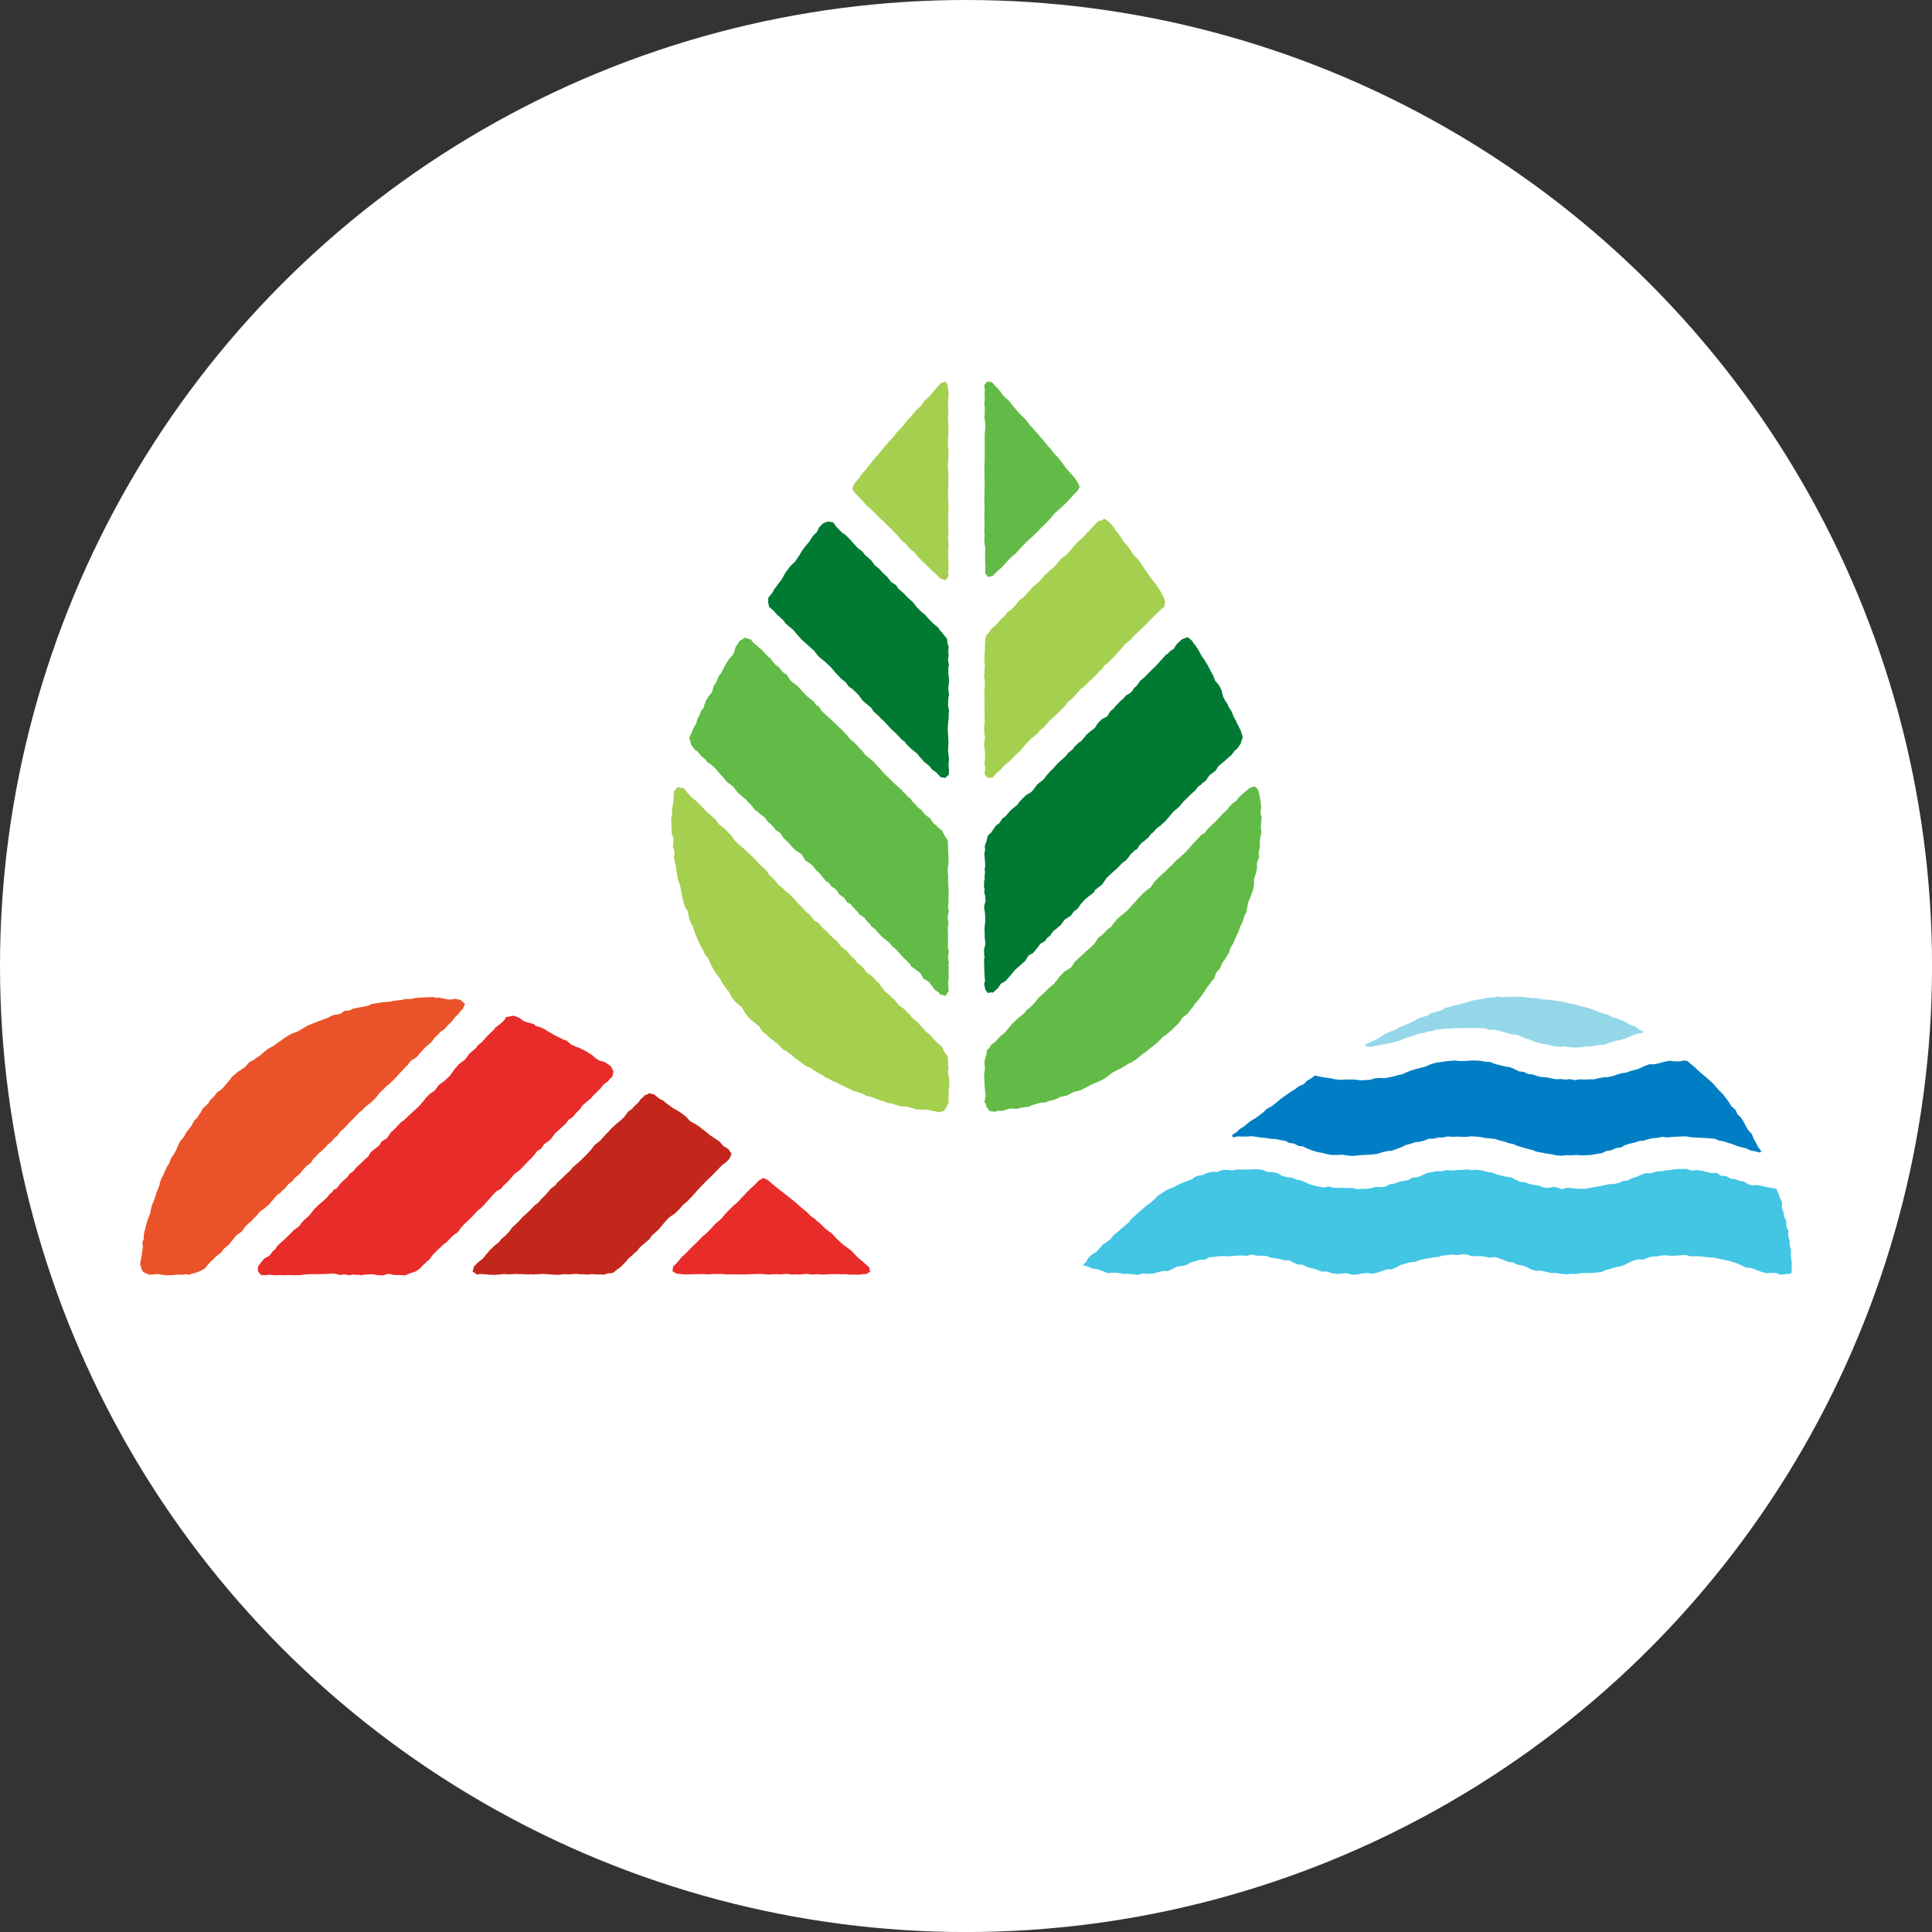 <?xml version="1.0" encoding="UTF-8"?>
<svg id="BACKGROUND" xmlns="http://www.w3.org/2000/svg" viewBox="0 0 459.57 459.57">
  <rect x="0" y="0" width="459.57" height="459.57" fill="#333333" stroke="none"/>
  <defs>
    <style>
      .cls-1 {
        fill: #a5cf4f;
      }

      .cls-2 {
        fill: #62bb46;
      }

      .cls-3 {
        fill: #c3271b;
      }

      .cls-4 {
        fill: #94d7e9;
      }

      .cls-5 {
        fill: #007ec5;
      }

      .cls-6 {
        fill: #fff;
      }

      .cls-7 {
        fill: #ea5329;
      }

      .cls-8 {
        fill: #e82c2a;
      }

      .cls-9 {
        fill: #43c5e4;
      }

      .cls-10 {
        fill: #007933;
      }
    </style>
  </defs>
  <circle class="cls-6" cx="229.79" cy="229.79" r="229.79"/>
  <g>
    <path class="cls-4" d="M326.07,248.98l1.19-.2,1.18-.21,1.17-.29,1.19-.16,1.16-.31,1.15-.35,1.1-.48,1.08-.31,1.08-.33,1.04-.45,1.12-.16,1.07-.33,1.12-.16,1.08-.35,1.12-.11,1.12-.11,1.13-.04,1.12-.07h1.13s1.13,0,1.13,0l1.13-.02,1.13-.02,1.13.05,1.13.04,1.09.35h1.14l1.11.18,1.09.31,1.08.32.54.14.54.14,1.14.11,1.06.37,1.01.49,1.15.35,1.12.45,1.16.32,1.17.26,1.17.21,1.17.29,1.2.11h0l1.21-.11,1.19.23,1.21.04,1.2-.02,1.19-.23,1.21.05,1.19-.24.6-.08.59-.08,1.22-.08,1.12-.49,1.15-.34.59-.13.58-.13,1.16-.3,1.08-.47,1.09-.45,1.13-.33,1.17-.17v-.33l-1.05-.49-.93-.73-1.13-.33-.98-.64-1.06-.48-1.08-.42-1.13-.28-1.01-.61-1.15-.25-1.08-.41-1.08-.44-1.09-.4-1.12-.32-1.13-.24-1.11-.37-1.15-.2-1.13-.26-1.13-.28-1.16-.11-1.13-.24-1.16-.07-1.16-.06-1.13-.32-1.17.05-1.15-.17-1.15-.16-1.16-.04-1.16.04-1.16-.02-1.16.13-1.18-.15-1.15.19-1.17.04-1.14.31-1.17.1-1.15.23-1.13.29-1.11.37-1.12.31-1.15.25-1.13.32-1.13.29-1.03.61-1.13.3-1.13.3-1.01.64-1.14.29-1.1.39-1,.64-1.07.48-1.08.45-1.08.44-.99.64-1.12.38-1.09.45-1.01.58-.97.65-1.05.52-1.08.47-1.04.56.14.28,1.22.14Z"/>
    <path class="cls-5" d="M294.42,270.3l1.16.06,1.13-.02,1.13-.07,1.12.18,1.12.16,1.13.09,1.11.21,1.13.02,1.1.26,1.12.17,1.03.51,1.13.16,1,.54,1.13.14,1.09.54,1.13.42,1.15.36,1.19.21,1.16.31,1.19.19h1.2s1.21-.07,1.21-.07l1.19.18,1.2.13,1.2-.12,1.2-.11,1.2-.06,1.2-.08,1.2-.14,1.15-.4,1.17-.25,1.21-.13,1.12-.42,1.13-.42,1.01-.51,1.1-.27,1.06-.38,1.14-.1,1.08-.3,1.06-.43h1.14s1.09-.28,1.09-.28h1.13s1.11-.26,1.11-.26l1.13.1,1.13-.05,1.13.07,1.13-.02,1.13-.13,1.13.08,1.12.11,1.12.23.56.05.56.05,1.12.11,1.07.37,1.1.24,1.06.38,1.1.23,1.03.45,1.07.31,1.15.35,1.18.26,1.12.45,1.19.2,1.17.24,1.19.17,1.18.26,1.2.09,1.21-.13,1.2.02,1.2-.08,1.21.11,1.2-.05,1.2-.08,1.19-.23,1.19-.17,1.11-.53,1.19-.18,1.09-.51,1.21-.16.99-.57,1.08-.33,1.1-.24,1.07-.36,1.13-.11.54-.17.54-.17,1.1-.23,1.12-.07.55-.13.55-.14,1.14.15,1.12-.1,1.13-.08,1.13-.04,1.13-.04,1.12.21,1.12.09,1.13.05,1.13.04,1.12.11,1.13.05,1.06.45,1.11.19,1.07.36.32.1.76.22,1.04.41,1.07.32,1.13.26,1.04.51,1.14.2,1.11.3.31-.35-.74-.92-.51-1.04-.58-1.01-.43-1.09-.82-.86-.6-1-.52-1.04-.62-.99-.85-.82-.5-1.08-.91-.77-.61-.99-.68-.95-.72-.92-.82-.83-.79-.85-.74-.9-.89-.76-.85-.79-.91-.73-.86-.78-.85-.79-.89-.74-.85-.76-.7-.17-1.2.23h-1.2s-1.22-.15-1.22-.15l-1.19.25-1.17.32-1.17.26h-1.23s-1.13.41-1.13.41l-1.09.54-1.13.38-1.1.27-1.06.39-1.13.15-1.07.32-1.06.38-.55.11-.55.11-1.13.06-1.1.21-1.1.27h-1.13s-1.12.05-1.12.05l-1.13-.06-1.13.2-1.13-.24-1.13.1-1.12-.13-1.14.07-1.11-.24-1.1-.23-1.13-.06-1.1-.24-1.06-.38-1.14-.11-1.01-.51-1.15-.12-1-.53-1.12-.45-1.2-.19-1.16-.3-1.17-.27-1.13-.48-1.2-.08-1.19-.21-1.2-.07h-1.2s-1.21.11-1.21.11l-1.2.02-1.21-.12-1.2.05-1.2.15-1.19.17-1.19.2-1.16.35-1.1.51-1.16.29-1.16.3-1.08.32-1.04.42-1.03.48-1.11.23-1.08.31-1.11.23-1.11.17-1.14-.06-1.12.13-.42.13-.69.21-1.13.04-1.13.07-1.13-.17-1.19-.03h-1.19s-1.2.08-1.2.08l-1.19-.11-1.17-.25-1.17-.17-1.17-.18-1.16-.26-.2-.07-.93.69-1,.59-.83.84-1.1.45-.91.71-.99.6-.95.66-.95.66-.92.7-.88.76-.92.7-1.04.54-.84.81-.92.7-.92.71-1.02.57-.92.7-.89.75-.99.61-.83.81-1,.59.22.6,1.15-.26Z"/>
    <path class="cls-9" d="M426.25,300.8l-.14-1.15-.13-1.01v-.13s.05-1.16.05-1.16l-.3-1.13-.05-1.16-.32-1.12.05-1.17-.52-1.07.05-1.19-.51-1.07-.22-1.13-.36-1.09.05-1.21-.48-1.06-.39-1.09-.5-1.04-.08-.07-1.1-.2-1.1-.17-.54-.13-.54-.12-1.07-.26-1.15.1-1.09-.23-.96-.65-1.09-.21-1.03-.38-1.12-.13-1.06-.61-1.23-.09-1.05-.7-1.25.08-1.16-.3-1.16-.3-1.2-.12-1.21.11-1.19-.38h-1.2s-1.2.05-1.2.05l-1.2.16-1.2.14-1.19.18-1.2.08-1.15.4h-.62s-.62-.03-.62-.03l-1.14.39-1.1.5-1.15.33-1,.54-1.14.14-1.03.47-1.11.23-1.15.03-1.09.26-1.09.22-1.1.18-1.11.21-1.12.23h-1.13s-1.13,0-1.13,0l-1.13-.16-1.12-.05-.57.16-.57.16-1.11-.42-1.12-.11-1.16.24-1.13-.14-1.07-.42-1.1-.18-1.11-.2-1.05-.42-1.15-.1-1.02-.48-1-.55-1.2-.19-1.18-.25-1.16-.31-1.12-.45-1.19-.13-1.17-.33-1.19-.21-1.22.11-1.2-.17-1.2.13-1.2.02-1.2.12-1.22-.11-1.17.29-1.22-.02-1.19.2-1.17.28-1.1.53-1.12.42-1.23.11-.98.61-1.13.16-.74.18-.35.08-1.06.38-1.12.15-1.03.58-1.12.12-1.14-.1-1.1.34-1.12.14-1.13.02-1.13.07-1.13-.3-1.12.03-1.12-.06-1.13.04-1.13-.07-1.1-.27-1.17.23-1.12-.2-1.1-.26-1.1-.28-1.03-.52-1.05-.41-1.1-.22-1.03-.45-1.23-.12-1.16-.32-1.07-.63-1.17-.26-1.22-.02-.57-.25-.57-.25-1.2-.13h-.06l-1.15-.03-1.2.09h-1.2s-.6-.01-.6-.01l-.6-.02-1.19.24-1.22-.14-1.21.04-1.15.44h-1.23s-1.18.24-1.18.24l-1.11.5-1.19.22-.55.24-.55.24.03.1.04.1-1.1.39-1.09.43-1.09.45-1.03.56-1.09.47-1.1.45-.97.69-1,.64-.82.86-.88.79-.96.66-.88.76-.88.76-.85.79-.89.75-.72.94-.89.75-.89.74-.85.79-.95.69-.69.96-.92.7-.98.64-.76.89-.77.86-1.04.59-.84.8-.6,1.04-.81.75.21-.02,1.15.35,1.12.45,1.2.16,1.13.43,1.13.46,1.22-.06h1.2l1.19.26h1.2s1.2.06,1.2.06l1.21.19,1.19-.36,1.22.11,1.2-.07,1.17-.31,1.17-.29,1.23-.02,1.1-.5,1.07-.56,1.23-.12,1.09-.28.99-.58,1.08-.31,1.07-.35h1.16s1.03-.54,1.03-.54l1.13-.11,1.12-.14,1.13-.05,1.13.06,1.12-.11,1.12-.07,1.13-.02,1.12.07,1.14-.31,1.11.27,1.13.02,1.13.04,1.08.42,1.11.15,1.11.19,1.09.27,1.16.02,1,.58,1.03.44,1.17.05,1.07.56,1.17.29,1.15.33,1.13.44,1.22-.02,1.15.4,1.19.18,1.21-.1,1.2-.09,1.2.37,1.21-.04,1.19-.25,1.2-.11,1.22.17,1.19-.26,1.15-.39,1.13-.39,1.24-.02,1.09-.52,1.07-.56,1.09-.3,1.09-.3,1.15-.1,1.06-.4,1.09-.26,1.1-.19,1.1-.21,1.12-.08,1.09-.36,1.13-.1,1.12-.14,1.13.13,1.13-.16h1.13s1.12.39,1.12.39l1.12.04,1.13-.02,1.12.15,1.1.25,1.17-.18,1.09.34,1.06.39,1.05.42,1.13.14,1.01.51,1.11.21,1.14.39,1.08.56,1.16.33,1.25-.04,1.16.29,1.17.26h1.2s1.19.22,1.19.22l1.2.1,1.2-.13,1.2.05,1.19-.22,1.2-.02h1.2s1.2-.1,1.2-.1l1.2-.14,1.11-.53,1.17-.26.75-.24.39-.12,1.2-.21,1.04-.41,1-.55,1.05-.43,1.1-.26,1.17.08,1.04-.52,1.1-.23,1.13-.04,1.11-.23,1.13-.02,1.13.13,1.13-.04,1.13-.12,1.13-.04,1.12.3h1.12s1.13,0,1.13,0l1.12.14,1.12.14,1.13.06,1.1.24,1.11.22,1.1.24,1.09.32,1.07.33,1.03.45,1.09.55,1.22.1,1.13.41,1.13.44,1.16.36h1.22s1.21-.05,1.21-.05l1.17.45,1.21-.17,1.2-.1.14.03h0l.1-1.06-.02-1.15Z"/>
    <path class="cls-10" d="M182.84,143.65l.06.67,1.15.98.86,1,.47.35.23.24.73.66.53.78,1.09.91.74.6.85,1.02,1.24,1.4,1.4,1.22,1.39,1.25,1.16,1.46,1.46,1.17,1.35,1.28.09.09.35.39.91,1.07.97,1.02.04.03.14.16,1.19.97.58.88.99.7,1.31,1.26,1.13,1.5.57.47h0s.01.02.01.02l.85.71.59.5.5.8,1.05.94.2.16.23.29,1.34,1.25.21.29.32.32.72.82,1.37,1.26,1.26,1.37.71.52.56.72,1,.98.32.21.1.12,1.07.85.54.74.63.66.32.44,1.36,1.07.63.84,1.04.72,1.07,1.15.14-.06.89.18.87-.82v-1.38s-.1-.69-.1-.69l.1-1.72-.2-1.81.02-.61.08-1.37-.02-.43v-.26s-.04-.43-.04-.43l-.04-.77-.07-1.06v-.5s.07-1.23.07-1.23l.14-.99-.02-.44v-.08s.1-1.37.1-1.37l-.24-1.38.08-1.37v-.14l.16-.88-.16-1.45v-.27l.17-1.38-.07-1.37-.11-.72.05-.48-.07-.61.18-.94-.23-1.05.15-1.18-.1-1.25.12-.63-.29-1.03-.11-1.01-1.28-1.59-.46-.5-.41-.64-1.12-.89-.98-1.03-.31-.27-.53-.69-1.22-1.01-.97-1-.87-1.13-1.07-.94-.24-.22-.82-.91-1.27-1.07-.57-.88-1.17-.73-.9-1.19-.97-.89-.06-.07-.95-1.04-.99-.77-.85-1.18-1.38-1.2-.14-.13-.57-.77-1.14-.85-.94-1.06-.95-1.04-1-1-.78-.52-1.06-1.04-.5-.6-.63-.87-1.29-.18-1.13.44-.95,1.01-.41.97-.93.89-1.01,1.54-.5.6-.4.46-.1.14-.18.22-.2.3-.33.45-.72,1.19-.77,1.14-.17.24-1.14,1.07-1.08,1.49-.92,1.6-1.1,1.47-.28.44-.3.27-.52.98-1.03,1.3.05.47-.1.58.18.37Z"/>
    <path class="cls-1" d="M203.26,117.15h0s.12.13.12.13l.89.94.46.44,1.2,1.32.3.38.44.32.67.62.81.76.22.26,1.02,1.03,1.08.97,1.01,1.04.6.54.76.83.92.93.69.87.99.82.12.13.08.07.86,1.03.97.76.75.94.27.27.06.08.17.16.85.87.59.54.45.48,1.04,1,1.07.98.69.65.33.38.05-.02,1.16.37.73-1.1-.15-.91.11-1.06-.02-.79.02-.17-.04-.23-.02-.79-.04-1.97v-.44s.11-.97.11-.97l-.14-1.4v-.11l.13-1.4-.11-.88.02-.71v-1.96l.08-1.97-.05-1.66.02-.12-.04-.48-.06-1.47.02-.79.07-1.38-.02-1.23.02-.48v-1.46s-.14-1.09-.14-1.09l.11-1.63.08-1.97-.14-1.17v-1.43s.1-1.46.1-1.46v-1.51l.02-.32-.1-1.92v-.08s.01-.9.01-.9l.07-1.08-.07-.59-.02-1.31.15-1.96-.2-1.58v-.38l-.51-.97-1.01.35-.07-.03-.65.72-.34.33-.26.33-.08.09-.98,1.17-.54.61-1.08.97-.67,1.03-.24.29-1,.85-.92,1.12-.48.58-.77.73-1.2,1.59-1.39,1.42-.61.85-.27.31-1.01,1.04-.39.51-.31.3-1.25,1.55-1.31,1.5-1.25,1.55-.99,1.28h-.02s-.98,1.08-.98,1.08l-.41.7-.06.08-1.28,1.51v.14s-.42.91-.42.91l.54.98Z"/>
    <path class="cls-2" d="M234.37,130.15v.31s-.05,1.94-.05,1.94l.02.3-.02.6.1,1.29-.1,1.68.63.98,1.15-.24,1.08-1.06,1.13-1.01.36-.4.19-.18.57-.67.91-.97v-.02s1.24-1.02,1.24-1.02l1.28-1.41,1.02-1.07.5-.49,1.23-1.09,1.36-1.33.73-.8.17-.13,1.07-1.04.41-.45.29-.27,1.1-1.34.13-.15,1.41-1.25,1.39-1.31.42-.47.14-.12,1-1.12,1.07-1.06.52-.99-.47-1-.82-1.28-1.02-1.1-.99-1.12-.86-1.23-.94-1.16-.15-.16-.08-.13-.34-.32-.45-.48-.91-1.19-.48-.44-.38-.54-1.27-1.49-.62-.72-.17-.21-.11-.11-.38-.45-1.32-1.45-1.22-1.55-1.4-1.37-1.28-1.49-1.14-1.43-.02-.04h-.02s-.04-.07-.04-.07l-1.26-1.11-.7-1.02-.47-.51-.2-.27-.31-.28-.03-.04-1.01-1.1-1.1-.21-.72.9.13,1.33-.07.62.06.97v.08l-.11,1.49.11.73-.02.63v1.04l-.09.58.18,1.37.02.26.04.86-.15,1.72v.04l-.03.22.02.32v1.35s.01,1.25.01,1.25v1.54s0,.01,0,.01v1.08s-.07,1.94-.07,1.94v1.94s.05,1.94.05,1.94v.79s-.05,1.22-.05,1.22v1.04s-.04.82-.04.82l.07,1.94-.03,1.47-.04.67.07,1.49-.04,1.49v.07l-.03.64.1.78-.1,1.49.2,1.3Z"/>
    <path class="cls-1" d="M225.42,255.13l.22-1.03-.12-.79.08-.54-.14-.41.05-.98-.83-1.12-.21-.38-.4-.85-1.34-1.19-.49-.5-.14-.16-.88-1.03-.83-.66-.19-.19-1.2-1.32-.36-.37-.21-.38-.39-.24-.28-.29-.85-.67-.45-.64-.76-.67-.43-.57-1.4-.98-.19-.2-1-1.26-.58-.44-.44-.52-.94-.73-.64-.73-1.04-1.47-.68-.54-.33-.49-1-.89-.73-.44-1.06-1.37-1.36-1.15-.2-.21-.41-.65-.64-.45-1.11-1.3-.11-.17-.26-.14-1.06-.82-1.07-1.44-.41-.25-.08-.14-1.03-.86-.86-1.03-.64-.46-.78-.79-.45-.67-1.03-.55h0s-1.08-1.43-1.08-1.43l-.98-.7-.77-.99-.98-.91-.87-1.01-.91-.98-1.04-.85-.39-.27-.39-.49-1.14-.9-.1-.1-.84-1.05-.24-.21-.19-.24-.74-.66-.6-.89-.92-.97-.99-.84-.39-.5-1.23-1.27-.95-.86-.25-.27-.98-.92-1.03-.85-.97-.93-.1-.08-.69-1.12-.79-.69-.1-.19-.97-.92-.75-.54-.03-.02-.42-.39-.66-.97-.99-.91-1.03-.86-.92-.97-.93-.96-.97-.92-1.04-.85h0s-.55-.71-.55-.71l-.26-.2-.07-.08-.82-1.07-.92-.08-.47-.24-.94,1.05-.13,1.62v.84s-.02.13-.02.13l-.26,1.26-.13,1.29.08.38-.23.91.04,1.75.08,1.75.43,1.43.02.41-.18,1.37.29.76.1,1.13-.14.78.29,1.32.21.62.07.88.17,1.13v.07s.1.54.1.54l.05.15.11.58.45,1.28.02.07.26,1.31.31,1.73.17.36.05.48.41,1.28.58.88.09.27.32,1.74.26.49.14.41.45.76.45,1.35.08.38.11.14.52,1.32.74,1.59.78,1.31.12.51.63.71.3.47.7,1.61.89,1.5,1.03,1.41.86,1.53.35.35.2.38.85,1.04.62,1.22.8,1.08.21.14.04.07,1.37,1.15.9,1.53,1.13,1.34.82.64.08.08.18.13.32.25.79.67.52.95,1.03.86,1.01.89,1.06.82.74.57,1.19,1.28.79.38.39.33,1.09.79.3.26.28.29.16.08.29.24,1.1.78,1.07.81,1.18.45.61.5,1.51.89.7.34.64.53.78.26.92.61,1.01.35.92.53.83.32.44.25,1.56.8,1.69.5,1.02.4.63.39.74.1.9.3,1.63.65.51.11.07.02,1.25.52.72.02.82.32,1.69.47h1.12s.92.23.92.23l.69.17.7.32.58-.05.66.12,1.16-.09,1.12.25,1.21.22.5.21,1.29-.26.28-.4.18-.06.79-1.67-.04-.38.02-.96v-1.34s.04-.38.04-.38l.11-.69-.02-1.88-.29-1.39Z"/>
    <path class="cls-1" d="M234.27,178.2v.42s.06.54.06.54l-.05,1.44v.19s-.11.64-.11.64l.21,1.22-.2,1.58.1.04.74.78.92-.13.16.06.89-1.06.03-.03,1.1-.9.64-.79,1.38-1.12,1.29-1.34,1.38-1.26,1.17-1.46,1.26-1.31.88-.66.04-.04.61-.47.66-.86.75-.55.94-1.06.64-.76.89-.77,1.37-1.25.62-.69.51-.44.48-.67.55-.66.92-.7.69-.78.1-.08.29-.36.77-.91,1.12-.86.99-1.01.54-.51.3-.22,1.29-1.34.29-.38.6-.48.63-.92,1.13-.82.81-.95.41-.29.61-.81.69-.69.44-.53.1-.1.87-1.01.11-.1,1.08-.8.67-.84.63-.6,1.35-1.27.22-.21.09-.07.08-.1.95-.91,1.29-1.34.4-.42.26-.2.99-1,1.09-.9.17-1.07-.22-.91-.64-1.26-.05-.05-.17-.36-1.03-1.56-1.16-1.48-.66-.95-.11-.23-.86-1.11-.76-1.19-.82-1.15-.87-.85-.39-.55-1.06-1.55-.25-.28-.05-.07-.92-1.06-.73-1.21-.13-.15-.14-.24-.72-.84-.67-1.04-.96-1.03-1.09-.75-.94.52-.36-.05-1.29,1.29-1.23,1.36v.02s-.45.33-.45.33l-.21.35-.59.63-1.39,1.19-.52.64-.24.18-.85,1.13-.98,1.01-1.14.84-.07.08-.04.02-.24.3-.55.67-.68.8-.5.47-.86.64-.26.35-.75.63-.69.84-.25.2-.63.72-1.01.81-1.23,1.32-.03.03-.07.07-.09.11-1.03,1.15-.03.03-.91.62-.86,1.11-.32.37-.46.43-.4.44-.92.61-.57.85-.74.61-.5.55-.08.06-.17.22-.47.52-.57.61-.8.59-.35.67-.88,1-.05.58-.07.11-.03,1.1-.02.26-.08,1.82-.1,1.83.13,1.25-.07.73v.79s-.11.86-.11.86l.18,1.47v1.09s-.13,1.4-.13,1.4l.07,1.4-.04,1.4.02.3v.2s0,1.81,0,1.81l.06,1.81-.11,1.26-.04.22v.14s-.01.19-.01.19l.02.16.02.91.18,1.05-.24,1.5.15,1.23Z"/>
    <path class="cls-2" d="M300.06,198.11l-.15-1.55.1-.61-.04-.24.15-1.1-.31-1.4.22-1.28-.12-.34.04-.33-.27-1.66-.33-1.53v-.11s-.84-.91-.84-.91l-1.16.32-.13.13-1.26,1.01-1.32,1.21-.51.72-.78.55-.97.92-.26.46-1.23,1.16-1.2,1.32-.74.77-.26.2-.94.95h0s-.61.55-.61.55l-.55.81-.82.44-.89,1-.93.97-.89,1.01-.9.99-.97.92-.32.3-1.27,1.08-.69.82-.64.56-.95.94-1,.89-.08.11-.45.41-1.25,1.26-.78,1.2-.07.08-1.12.78-.17.23-.36.24-1.23,1.27-.81.97-.2.17-.88,1.01-.94.95-.06.08-.82.64-1.37,1.15-.41.64-.31.2-.64.97-1.05.79-1.06,1.11h-.02s-1.05.85-1.05.85l-.73,1.16-.87.92-1.23,1.03-.5.52-.32.27-.99.89-.96.94-.52.83-.32.44-1.54.95-.48.53h-.03s-.92.98-.92.98l-.24.39-.64.78-.25.3-.67.51-.96.92-.95.94-1.02.87-.82,1.07-.13.16-.22.22-1.07,1.06-.55.36-.52.7-.38.36-.68.55-.36.24-.05.08-.3.24-1.28,1.23-1.12,1.39-.45.55-.47.39-1.02.86-.63.8-1.31,1.05-.38.72-.51.37-.18,1.18-.15.58-.3.94.09,1.38.04.33-.21,1.52.08,1.62.08,1.61.05.32v.14s.15,1.35.15,1.35l-.28,1.41.36.57.11.58.78,1.04,1.32.16.61-.23h1.13l1.41-.45.81-.09,1.37.08.82-.31.78-.04.45-.13h.59s.59-.36.59-.36h.05s1.69-.48,1.69-.48l.58-.18.98-.02,1.17-.45.69-.08.35-.16.36-.08,1.02-.54.97-.21.57-.08.1-.08,1.51-.79,1.71-.45,1.57-.79.25-.16.98-.5,1.25-.5,1.22-.57.78-.52.22-.13,1.37-1.06.99-.52,1.22-.58.43-.32.48-.24.48-.38.95-.4,1.12-.74,1.03-.88,1.09-.78,1.04-.85,1.07-.8,1.01-.89.92-.98.02-.02,1-.7,1.34-1.14.63-.66.11-.06.91-.98.76-1.12,1.1-.82.83-1.05.16-.23.24-.24.61-.92.63-.73.84-1.05.78-1.09.54-.93.74-.92.45-.65.65-.75.27-.87.27-.58.81-.87.52-1.25.14-.24.55-.75.92-1.5.38-1.25.63-.95.54-1.22.3-.83.34-.53.45-1.37.53-.96.39-1.29.31-.79.3-.47.08-.72.15-.57.13-.89.5-1.22.58-1.57.07-.14.27-1.32v-1.22s.12-.55.12-.55l.3-.88.13-.61.15-.51.02-1.58.5-1.24-.11-1.06.27-1.32v-.08l.06-.21-.05-.36.02-1.1.33-1.74Z"/>
    <path class="cls-10" d="M234.33,235.37l.66.85.87-.19.28.14,1-.91h.01s.01-.02.01-.02l.28-.26.63-.97,1.07-.61.91-1,.88-1.04.57-.7.82-.7,1.29-1.18.04-.05.26-.13.39-.76.36-.49.16-.16.98-.53.85-1.06.82-1.09,1.19-.71.41-.67.7-.55.82-1.13.83-.61.34-.36.48-.33,1.05-1.42,1.5-.97.65-.94.87-.63.78-1.13.9-1.01,1.03-.88,1.1-.81.35-.66.34-.24,1.38-1.08.66-.98h0s.37-.55.37-.55l1.22-1.15,1.32-1.15,1.19-1.26.07-.08.73-.45.86-1.04.42-.61.37-.29.42-.48.76-.45.47-.85.75-.73.06-.04.53-.36.14-.18.63-.51.66-.86.46-.35.91-1,1.1-.8.24-.34.41-.24,1.14-1.32,1.13-1.32.39-.33.44-.32.07-.12.42-.36,1.09-1.31.24-.19.95-.95.75-.74.62-.51.84-1.07.72-.45.2-.31.79-.53.99-1.41.4-.3,1.05-.75.64-1.05.58-.52,1.06-.85.96-.91.48-.34.73-1.03.69-.58.79-1.12.33-1.03.21-.54-.53-1.64-.77-1.54-.16-.2-.1-.38-.65-1.2-.52-1.26-.66-1.01-.21-.59-.64-.95-.5-1.01-.32-1.37-.61-1.22-.91-1.06-.51-1.28-.64-1.2-.63-1.22-.71-1.16-.13-.18v-.04s-.54-.74-.54-.74l-.11-.16-.64-1.2-.72-1.16-.58-.66-.22-.45-1.09-.93-1.41.51-.69.66-.31.26-.04.08-.23.21-.64,1.04-.94.63-.47.52-.44.26-1.17,1.29-1.17,1.29-.21.25-.28.23-.97.94-.94.96-.12.17-1.26,1.07-.98,1.34-.44.3-.49.76-.29.32-.31.26-.87.49-.77.88-.73.6-1.17,1.27-.32.42-.78.64-.6,1.04-.2.21-1.16.58-.96.94-.69,1.1-.1.11-.02.02-1,.75-1.01.88-.3.46-.24.22-.54.69-.78.55-.96.93-.32.52-1.17.91-.36.56-.94.89-1.01.88-.05.07-.09.05-1.15,1.31-.16.17-.4.33-.14.21-.51.52-1.08,1.37-1.38,1.07-.5.67-.05.04-.4.57-.1.13-.52.53-.98.54-.98.91-.91.98-.24.4-.17.2-1.37,1.08-1.15,1.3-.17.25-.75.5-.76,1.13-.08.08-.7.47-1,1.44-.2.29-.75.67-.14.59-.05.07-.09.52-.03.13-.46,1.29.12.71-.2,1.09.16,1.8.04,1.23-.14.63.1.58-.11,1.15.06.41-.14.6-.06,1.37.16.7-.11.52.25,1.1v.41l.08.6-.36,1.48.25,1.79v.22s.01.24.01.24l.03,1.32v.05l-.17,1.1v1.37s.05.63.05.63l-.03.44.12,1,.06.66-.33,1.37.05,1.36.1.31-.14.69.04,1.79.06,1.8.13,1.49-.2.73.26,1.36Z"/>
    <path class="cls-2" d="M225.7,230.49l-.1-.94.13-.52-.19-.98v-.78s.18-.88.18-.88l-.27-1.09.07-1.69-.02-1.72-.05-1.27.18-.84-.19-1.32.04-.78.22-.94-.18-.97.11-1.28-.02-.98.03-.2.02-1.71-.13-1.72.02-1.72-.1-.74v-.85l.18-1.32v-1.32s-.07-.92-.07-.92l-.04-1.71-.04-.17v-1.21s-.79-1.14-.79-1.14l-.61-1.24-.86-.62-.46-.53-.64-.5-.11-.1-.76-1.15-1.12-.78-.85-1.06-1.03-.83-.41-.56-.82-.76-.51-.79-.47-.26-.61-.72-.61-.5-.23-.39-1.01-.89-.94-.83-.97-.98-1.07-1-.65-.71-.68-.81-.56-.5-.73-.92-1.03-.86-1.05-.85-.83-1.07-.5-.46-.2-.27-1.2-1.25-.94-.75-.04-.07-.85-1.04-.18-.1-.41-.54-1.25-1.2-1-.95v-.02s-.05-.03-.05-.03l-.21-.2-1.26-1.2-.37-.27-.1-.11-.99-.91-.75-1.14-.56-.28-.81-1.07-1.23-.91-.4-.41-.12-.1-.83-.91-1.17-1.27-1.42-1.03-.04-.04-.37-.48-.64-1.02-1.12-.77-.79-1.11-.74-.46-.9-1.05-.23-.39-1.01-.88-.89-1-.99-.9-1.03-.87-.4-.36-.48-.65-.85-.22-.5-.24-.72.47-.52.26-1,1.44-.45,1.56-.32.48-.91,1.02-.91,1.49-.79,1.55-.05.15-.51.58-.55,1.27-.22.54-.4.47-.54,1.68-.18.3-.57.66-.75,1.16-.13.61-.16.27-.18.73-.67.89-.4,1.1-.32.39-.43,1.51-.52.78-.52,1.27-.58,1.25.52,1.72.81,1.12.65.38.88,1.14,1.01.76.35.59,1.15.77.97.95.05.04.35.44,1.17,1.3,1.14,1.33,1.42,1.06,1.06,1.41,1.32,1.15.63.44.41.57.97.95.82,1.09.59.3.27.36,1.41,1.03.73,1.05.52.39.98,1.02.36.54.98.63.13.11.17.2.61,1,1.01.9.87,1.03.95.97,1.17.73.44.45.67,1.16,1.46,1.01.45.41.68.92,1,.91.83,1.07h.02s.48.63.48.63l.76.45.6.85.98.64.27.35.16.17.47.75.51.35.02.03.64.44.73,1.09.75.36.4.52,1.2,1.26.1.07.44.63,1.14.76.08.07.68.95.56.44.4.63.94.7.54.71,1.2,1.25,1.39,1.07.51.52.29.42,1.03.87.89,1.01.91,1,.06.04,1.16,1.12.24.26.33.58,1.04.73.1.07,1.02.8.07.1.63,1.17.85.47.52.39.68.92.07.04.48.76,1.06.75.26.4,1.33.38.79-1.2-.04-.12-.11-1.6.08-.9v-.03s0-.01,0-.01l.07-.78-.07-1.72Z"/>
    <path class="cls-8" d="M113.6,288l.38-.32.41-.26.3-.35.23-.2,1.15-1.3.43-.5.57-.64.39-.44.66-.64,1.09-.58.43-.64.2-.16,1.26-1.2.41-.51.42-.46.31-.42,1.37-1.03,1.2-1.25,1.17-1.22.77-.72.11-.2.35-.36.61-.86.84-.44.73-1.07.2-.17.03-.02.94-.63.07-.13.37-.27,1.04-1.41,1.28-1.17,1.28-1.17.63-.88.98-.64.86-1.03.95-.94.51-.78.86-.75,1.32-1.13.23-.33.82-.82.97-.92.84-1.05,1.09-.81.44-.58.5-.37.35-1.33-.62-1.25-1.44-1-1.46-.42-.75-.54-.08-.04-.77-.69-1.22-.75-.16-.17-.22-.05-1.44-.73-.85-.29-.02-.02-1.05-.48-1.1-.94-.8-.26-.64-.35-1.24-.59-.23-.11-.25-.16-1.41-.81-.48-.33-1.23-.6-.98-.26-.52-.44-1.69-.48-.55-.17-.14-.07-1.15-.82-1.29-.47-1.84.35-.36.69-.73.7-1.4,1.09-.41.54-.91.86-.95.96-.89,1.03-1.04.86-.36.54-.29.26-1.33,1.14-1.05,1.42-1.41,1.06-.27.31-.07.06-.05.08-.76.86-1.01,1.46-.78.72-.25.24-.24.23-1.42,1.04-.97,1.34-1.15.76-.94.96-.47.63-.1.09-1.13,1.34-1.31,1.16-1.27,1.2-1.13,1.05-.39.2-.94.97-.91,1-.04.06-.45.26-1.01,1.46-.2.21-.07.06-1.17.73-.44.83-.67.54-1.38,1.08-.68,1.15-.49.36-.97.94-.09.12-.08.06-1.29,1.17-.48.69-1,.73-.54.81-.39.29-1.26,1.2-.76,1.03-.86.48-.34.55-.52.37-.74.94-.2.15-.88.83-.66.51-.41.39-.07.07-.02.03-.75.72-1.07,1.39-.72.69-.2.14-.95.95-.66.91-1.26.92-.9.94-.09.05-.34.38-1.15,1.07v.02s-.48.37-.48.37l-.97.94-.49.78-.5.37-.89,1.19-1.02.48-.6.65-.05.04-.07.1-.19.2-.78,1.13-.03,1.02.72.88.02.07.33-.02,1,.05.5-.14,1.62.16,1.29-.05.56.04,1.32-.05,1.32.04,1.32-.02,1.32-.17,1.09-.05h.36s1.72-.01,1.72-.01l1.51-.05h.6s1.32-.11,1.32-.11h.14s1.57.37,1.57.37l.88-.16h.05l1.32.23.64-.2.54.08h1.12s.33.12.33.12l.42-.11,1.56-.12h1s.98.19.98.19l1.32.05,1.2-.36.36.02,1.07.26h1.32s1.32.08,1.32.08l1.3-.55.13-.05.51-.13.09-.07.54-.17,1.1-.79.34-.47.9-.77.23-.3.49-.32.81-1.1.39-.45.45-.41.44-.49.63-.54.65-.67.88-.63,1.19-1.28.75-.63.6-.32.79-1.11.74-.83.83-.78,1.23-1.22,1.19-1.28Z"/>
    <path class="cls-3" d="M161.54,287.71l.9-1.1,1.11-.89.67-.75.21-.16.7-.81.35-.35.19-.26,1.22-1.31,1.28-1.31,1.32-1.27,1.28-1.32,1.01-1.03.67-.49,1.03-.96.54-1.26-.75-1.09v-.02s-1.22-.75-1.22-.75l-.88-1.04-.72-.47-.05-.05-1.54-1.01-1.41-1.18-.55-.36-.18-.2-1.13-.79-1.22-.66-.24-.17-1.07-1.14-.71-.51-.03-.04-.1-.06-.66-.47-1.59-.92-1.48-1.09-.18-.13-.51-.48-.88-.42-1.41-1.1h-.1s-.98-.24-.98-.24l-.71.4-.3.03-.44.51-.59.47-.46.7-1.09,1.04-.51.56-.95.68-.82,1.17-.69.69-1,.83-1.39,1.23-.83.95-.2.14-.94,1.05-.84.91-1.09.86-.16.12-.17.27-.89,1.1-.92.97-.77.77-.92.89-1.43,1.2-.73.89h0l-1.04.95-1,.98-1.04.94-.38.58-1.12.84-1.03,1.22-.38.41-1,.98-.41.56-1.06.83-1.21,1.29-.33.26-.08.12-1.04.91-1.26,1.37-1.37,1.26-.85,1.17-.27.22-.5.55-.92.76-.68.86-.95.72-.67.7-.39.28-.57.72-.31.32-.51.68-.57.61-.92.68-.97,1.01-.35,1.22,1.12.7.69-.14,1.2.08.59.04.27.06,1.38.04,1.37-.1.74-.11,1.32.08,1.7-.09.36.04h1.38l1.37.08.37-.07.49.07,1.89-.1.38-.03,1,.06,1.37.1,1.37.06,1.38-.16,1.37.05,1.37-.12h.28s.92.11.92.11l.39-.04,1.16.1,1.37-.11.36.02.5.06.25-.02h.26s1.37.07,1.37.07l.77-.28,1.26-.14,1.19-.95.46-.26,1-1.01.03-.04.28-.24.8-.98.9-.73.26-.33.69-.53.92-1.11.09-.08,1.09-.92,1.07-.92.47-.76.2-.17,1.37-1.23,1.19-1.41.77-.88.66-.67.35-.26.97-.63,1-1Z"/>
    <path class="cls-8" d="M206.75,301.43l-.75-.62-.75-.69-1.23-1.02-.51-.54-.99-1.06-1.17-.85-.92-.69-1.15-1.07-1.38-1.44-1.59-1.2-1.42-1.4-.54-.39-.54-.57-.88-.55-1.06-1.08-1.55-1.25-.68-.6-.25-.28-.46-.34-.11-.1-1.44-1.16-.26-.22-.18-.13-1.25-.97-1.56-1.23-.97-.82-.54-.48-1.06-.46-1.02.55-1,1.06-1.1.97-.34.38-.34.3-.89.97-.44.42-.71.8-.33.36-1.04.85-1.01,1.04-1.01,1.05-.63.81-.67.61-.16.16-.6.45-.98,1.06-.52.57-.48.48-.13.14-.97.79-1.01,1.03-.54.57-.14.11-1.38,1.34-.59.65-.41.39-1.06.99-.91,1.14-.68.67-.36.32v.04s-.15,1.09-.15,1.09l.89.54v.03s1.99.2,1.99.2l1.97-.04,1.97-.05h.57s.82.08.82.08l1.46-.08.78-.02h1.15s.99.09.99.09h1.46s1.46.03,1.46.03l.29-.03.85.04,1.96-.07,1.28-.05h1.06s.81.03.81.03l1.05.11.83-.08h.86s.25-.03.25-.03l.96.07,1.46-.13,1.46.18.58-.07,1.19.04,1.44-.16,1.16.15,1.46-.05,1.46.08.3-.03h.07s1.96-.09,1.96-.09l1.96.04.93-.02.58.08,1.46.04.26-.03.7.05,1.36-.17.6.02.91-.58-.23-1.09Z"/>
    <path class="cls-7" d="M61.84,288.19l1.1-.76.5-.47.46-.32.57-.7.37-.4.35-.47.75-.82.84-.57.27-.39.59-.45.99-1.17,1.02-.79.26-.47.16-.15,1.35-1.16.79-1.01.18-.14.36-.44,1.2-.91.63-1.01.61-.52.57-.68.57-.44.69-.68.09-.07.12-.13.37-.36.41-.5,1.05-.84.44-.63.66-.49.7-.99.94-.81.92-.96.54-.64.54-.47.48-.55.29-.26.76-.82,1.03-.83.37-.47.78-.62,1.05-.84.93-.96.8-1.09,1.01-.88.43-.52.99-.79.42-.41.14-.1.06-.1.65-.63,1.19-1.32,1.21-1.29.1-.13.48-.42.73-.99,1.34-.83,1.16-1.34,1.12-1.22.42-.29.98-.9.68-.94.51-.45,1-1.08.67-.35.89-1,.95-.94.83-1.06.23-.26.44-.35.66-.85.51-.5.5-1.17v-.02s-.09-.09-.09-.09l-.95-.88-1.27-.25-.92.16h-.71s-.96-.19-.96-.19l-1.28-.27-.45.11-.83-.21-1.76.04-1.75.08-.27.08-.26-.05-1.32.3-1.35-.02-.77.24-1.25.11-.3.05h-.33l-.57.16-.51.09-1.75.14-1.73.27-.2.07-.55.05-.94.45-1.7.33-1.73.31-.97.47-1.16.11-.94.67-.18.06-1.03.19-.36.04-.1.05-.26.05-1.24.64-.89.29-.32.17-.79.26-1.63.64-.44.2-.58.2-.3.22-.26.13-1.51.89-.25.16-1.26.44-1.19.63-1.12.74-.24.25-.53.32-1.42,1.03-1.53.85-.36.36-.35.22-1.01.9-1.13.72-.39.35-1.04.51-.9,1.07-.81.57-.37.27-.6.35-1.34,1.14-1.1,1.38-1.14,1.33-.47.45-.86.57-.83,1.06-.97.93-.3.59-.17.2-1.29,1.2-.41.88-.28.32-.57.92-.77.75-.53,1.09-.43.54-.82,1.07-.66,1.17-.87,1.04-.59,1.21-.09.31-.52,1.06-.97,1.47-.41,1.17-.5.75-.58,1.2-.07.27-.7,1.36-.16.56-.18.26-.06.56-.09.31-.54,1.38-.18.29-.05.36-.42,1.26-.65,1.63-.35,1.72-.64,1.65-.47,1.69v.25l-.18.44-.25,1.32.08.61-.37.82.11,1.29-.23,1.29v.42l-.12.51-.31,1.73.1.29.26.88.06.08.17.5.38.18.14.17.94.34.21.1,1.81-.16.4.04,1.56.24,1.88-.02.54-.11h.52s1.34-.02,1.34-.02l.5-.1.84.13.98-.35.33-.02,1.24-.47,1.22-.65.38-.54.76-.85.2-.2.47-.41.94-.96,1.09-.82.77-.99.26-.23.86-.69.35-.49.18-.18,1.11-1.41,1.44-1.08.81-1.15.67-.63.17-.19.79-.63.44-.58.54-.43.82-1.05.04-.04Z"/>
  </g>
</svg>